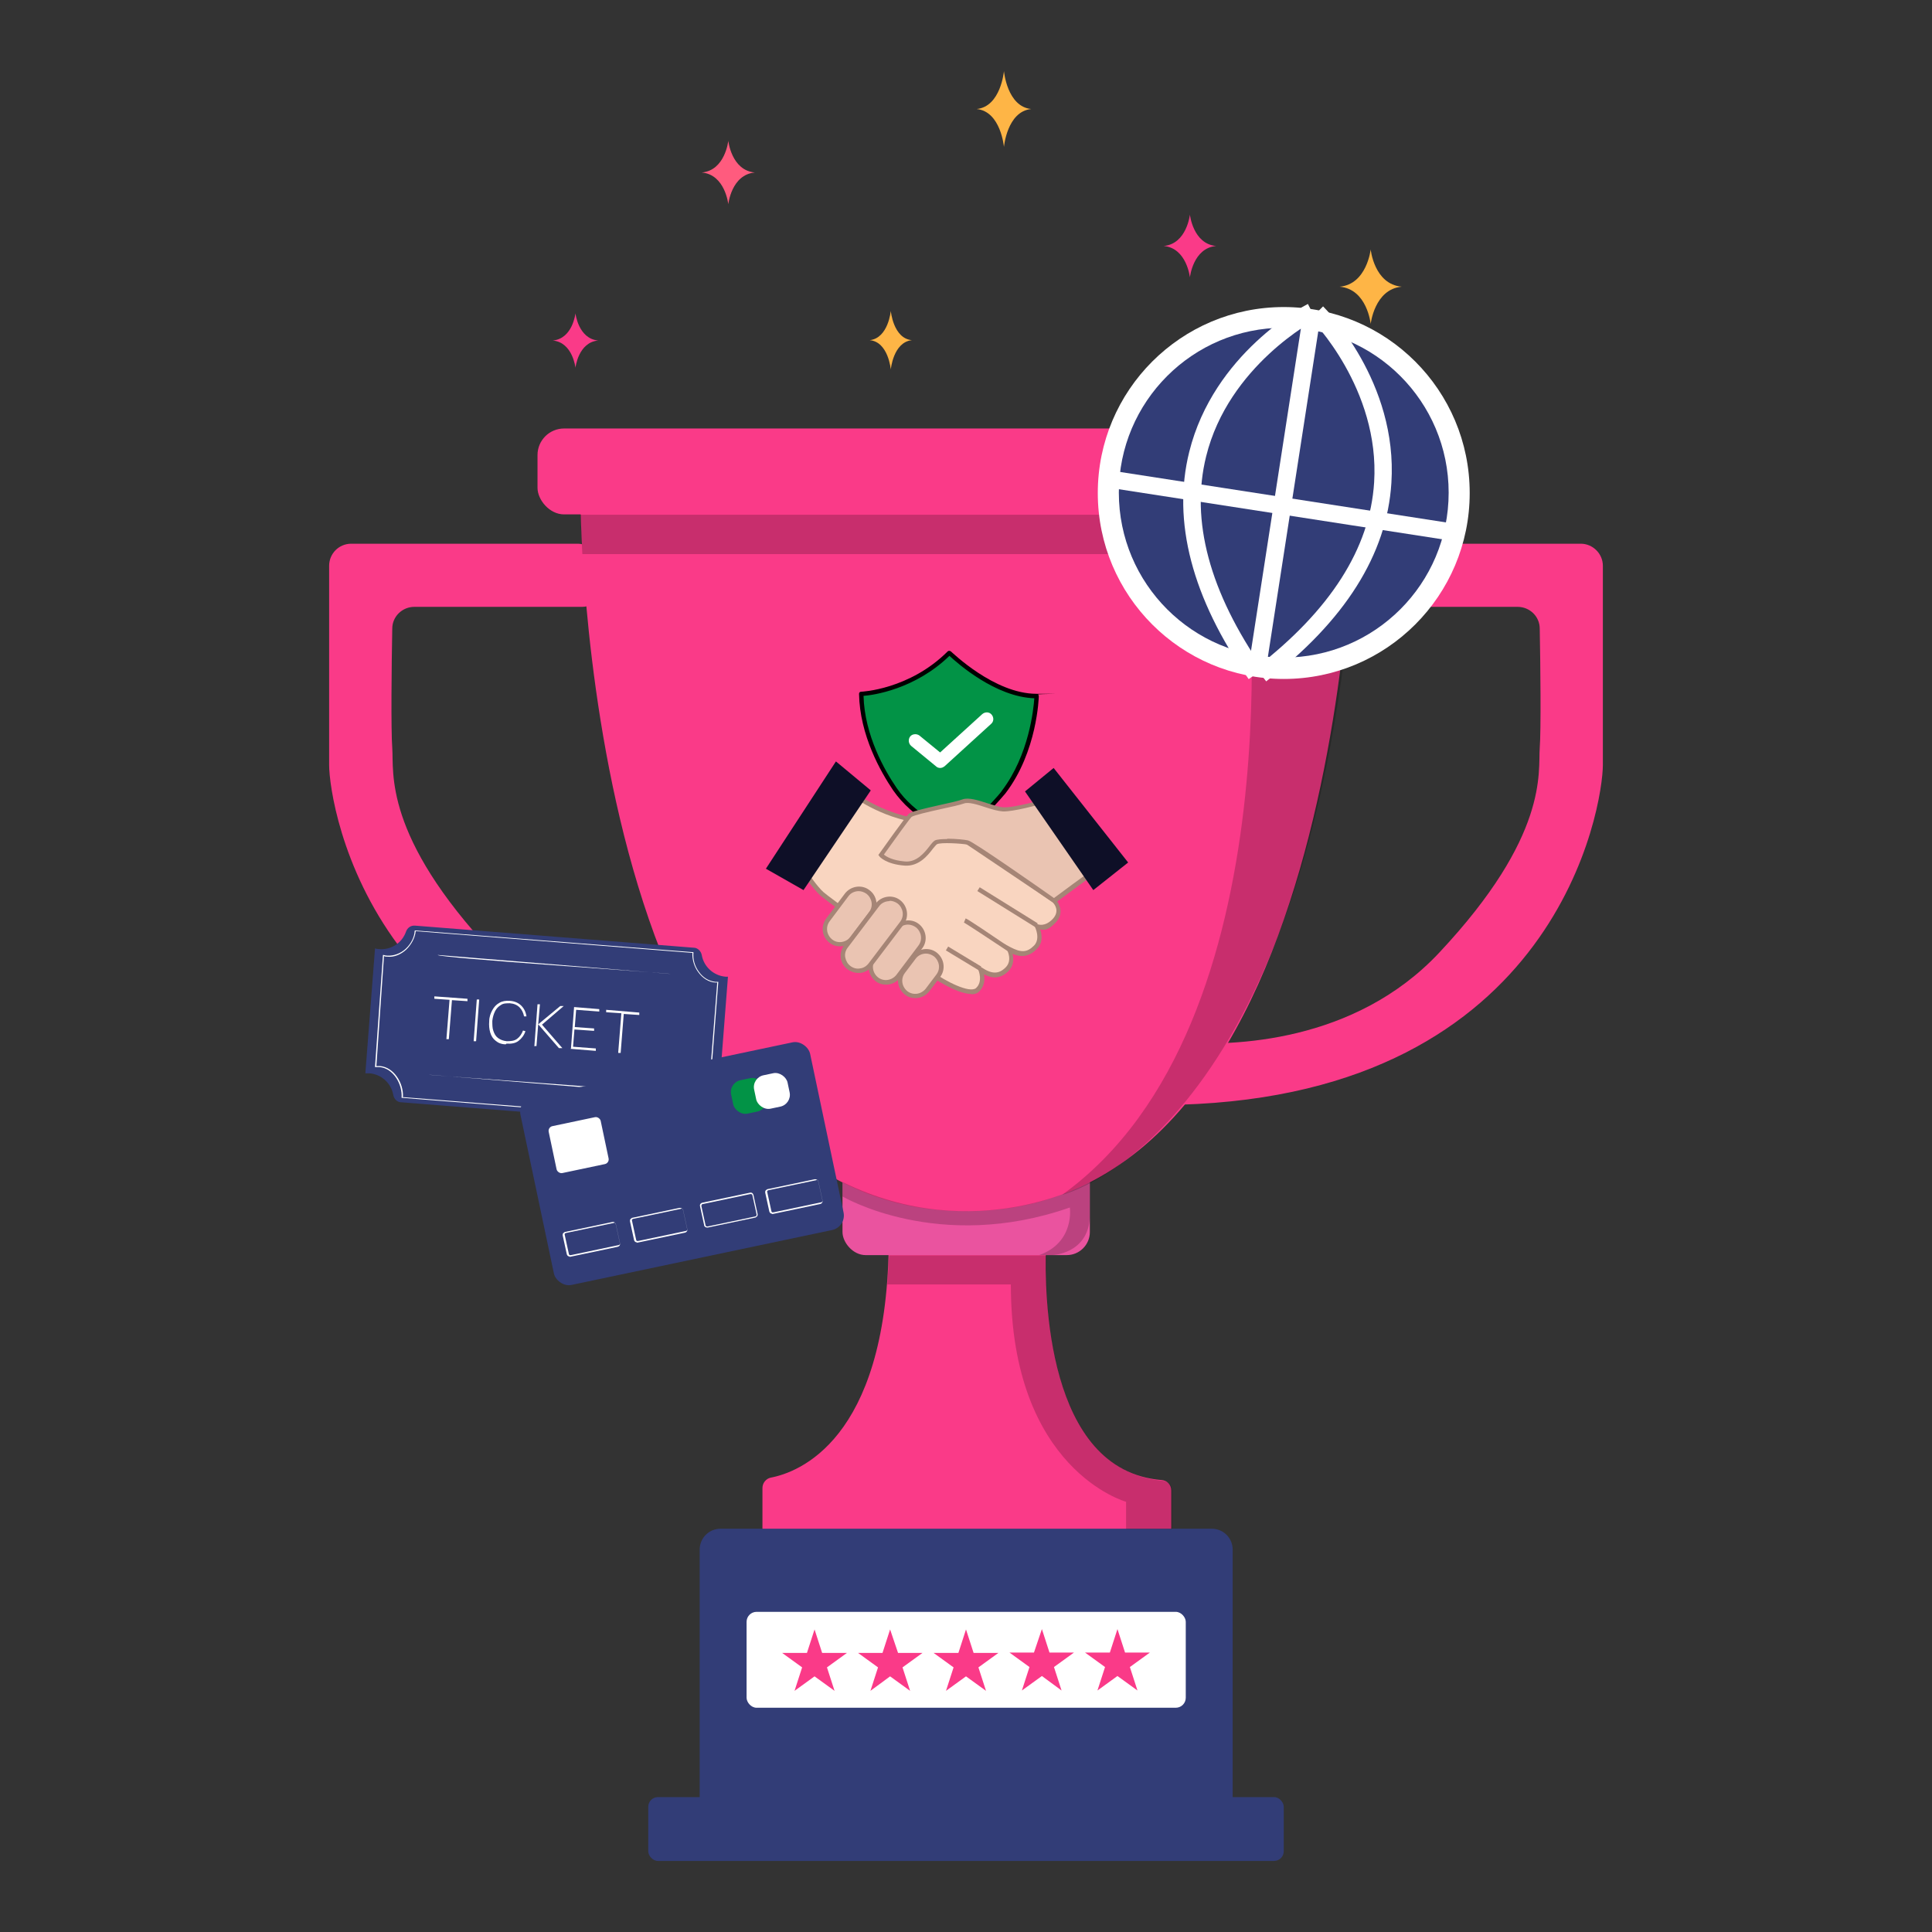 <?xml version="1.0" encoding="UTF-8"?>
<svg id="others" xmlns="http://www.w3.org/2000/svg" version="1.1" viewBox="0 0 560 560">
  <rect x="0" y="0" width="560" height="560" fill="#333333" stroke="none"/>
  <!-- Generator: Adobe Illustrator 29.5.1, SVG Export Plug-In . SVG Version: 2.1.0 Build 141)  -->
  <defs>
    <style>
      .st0 {
        opacity: .2;
      }

      .st0, .st1 {
        isolation: isolate;
      }

      .st2 {
        fill: #ff5b7e;
      }

      .st3 {
        fill: #a58576;
      }

      .st4 {
        fill: #0e0f27;
      }

      .st5 {
        fill: #eac4b2;
      }

      .st6 {
        fill: #029346;
      }

      .st7 {
        fill: #fa3a88;
      }

      .st8 {
        fill: #feb546;
      }

      .st9 {
        fill: #fff;
      }

      .st10 {
        fill: #ea539f;
      }

      .st11 {
        fill: #f9d5c0;
      }

      .st12 {
        fill: #323d77;
      }
    </style>
  </defs>
  <path class="st7" d="M221,445.6v-14.3c0-1.4,1-2.7,2.4-3,8-1.5,33.3-10.8,34.2-66.8,0-1.7,1.4-3,3-3h39.6c1.7,0,3.1,1.4,3,3.1-.5,13.3,0,64.7,33.5,67.4,1.6.1,2.8,1.4,2.8,3v13.5c0,1.7-1.4,3-3,3h-112.5c-1.7,0-3-1.4-3-3h0Z"/>
  <path class="st12" d="M208.8,443.1h142.4c3.4,0,6.1,2.7,6.1,6.1v76.6h-154.5v-76.6c0-3.4,2.7-6.1,6.1-6.1h0Z"/>
  <rect class="st10" x="244.2" y="322.5" width="71.7" height="41.3" rx="6.7" ry="6.7"/>
  <rect class="st12" x="187.9" y="520.9" width="184.2" height="18.5" rx="2.8" ry="2.8"/>
  <path class="st7" d="M167.4,157.6h-65.6c-3.6,0-6.4,2.9-6.4,6.4v57.7c0,11.6,12.8,95.3,122.6,98.5,3.6.1,6.6-2.8,6.6-6.4v-5.2c0-3.7-3.1-6.7-6.9-6.4-14.8,1-50.3.2-74.9-26.1-31.8-33.9-28.6-52.3-29.1-59.3-.4-5.1-.2-24.4,0-34.6,0-3.5,2.9-6.3,6.4-6.3h48.6c4.1,0,7.2-3.9,6.2-7.9l-1.3-5.5c-.7-2.9-3.3-4.9-6.2-4.9h0Z"/>
  <path class="st7" d="M392.6,157.6h65.6c3.5,0,6.4,2.9,6.4,6.4v57.7c0,11.6-12.8,95.3-122.6,98.5-3.6.1-6.6-2.8-6.6-6.4v-5.2c0-3.7,3.1-6.7,6.9-6.4,14.8,1,50.3.2,74.9-26.1,31.8-33.9,28.6-52.3,29.1-59.3.4-5.1.2-24.4,0-34.6,0-3.5-2.9-6.3-6.4-6.3h-48.6c-4.1,0-7.2-3.9-6.2-7.9l1.3-5.5c.7-2.9,3.3-4.9,6.2-4.9h0Z"/>
  <path class="st7" d="M168.2,143.1s0,208,111.8,208,112.4-208,112.4-208h-224.2Z"/>
  <rect class="st7" x="155.8" y="124.2" width="248.4" height="24.9" rx="7.7" ry="7.7"/>
  <path class="st0" d="M372.1,124.2s7.2,3.3,7.2,12.5-7.2,12.5-7.2,12.5h-203.9l.6,11.4h192.6s15.3,136.1-53.5,185.7c0,0,68.1-16.1,83.4-170.3h8.6v-18.3h-7.4v-8.5s11.6-.6,11.6-12.5-12.5-12.5-12.5-12.5h-19.6Z"/>
  <path class="st0" d="M326.4,443.1v-7.8s-33.4-9.2-33.4-63h-35.8l.5-8.4h45.7s-3.7,61.8,33.5,65.3c0,0,2.8.1,2.8,3v11h-13.2Z"/>
  <path class="st0" d="M244.2,342.7v4.1s27.9,16.5,65.9,3.2c0,0,1.5,10.1-8.9,13.8h3.8s10.3-.3,10.9-10.9v-10.2c0,0-33.1,18.9-71.7-.1h0Z"/>
  <path class="st8" d="M397.3,72.3s1,10.1,9,10.8c-7.9.7-9,10.8-9,10.8,0,0-1-10.1-9-10.8,7.9-.7,9-10.8,9-10.8Z"/>
  <path class="st7" d="M344.9,62.2s.9,8.5,7.6,9.1c-6.7.6-7.6,9.1-7.6,9.1,0,0-.9-8.5-7.6-9.1,6.7-.6,7.6-9.1,7.6-9.1Z"/>
  <path class="st7" d="M166.8,90.8s.8,7.4,6.6,7.9c-5.8.5-6.6,7.9-6.6,7.9,0,0-.8-7.4-6.6-7.9,5.8-.5,6.6-7.9,6.6-7.9Z"/>
  <path class="st2" d="M211.1,40.8s.9,8.6,7.7,9.2c-6.8.6-7.7,9.2-7.7,9.2,0,0-.9-8.6-7.7-9.2,6.8-.6,7.7-9.2,7.7-9.2Z"/>
  <path class="st8" d="M291,20.6s.9,10.3,7.9,11c-7,.7-7.9,11-7.9,11,0,0-.9-10.3-7.9-11,7-.7,7.9-11,7.9-11Z"/>
  <path class="st8" d="M258.2,90.1s.7,8,6.1,8.5c-5.4.6-6.1,8.5-6.1,8.5,0,0-.7-8-6.1-8.5,5.4-.6,6.1-8.5,6.1-8.5Z"/>
  <g>
    <path class="st12" d="M211,283.1l-2.8,36c-.2,0-.5,0-.7,0-3.6-.3-6.7,1.9-7.8,5.1-.4,1.1-1.4,1.8-2.6,1.7l-80.8-6.4c-1.2,0-2.1-1-2.3-2.1-.6-3.4-3.4-6-6.9-6.3-.4,0-.8,0-1.2,0l2.8-36.2c.4.1.8.2,1.2.2,3.6.3,6.7-1.9,7.8-5.1.4-1.1,1.4-1.8,2.6-1.7l80.8,6.4c1.1,0,2.1,1,2.3,2.1.6,3.4,3.4,6,6.9,6.3.2,0,.5,0,.7,0h0Z"/>
    <path class="st9" d="M197.1,324.6h-.1l-80.6-6.4h0c.3-3.9-2.4-8.6-6.4-8.9-.4,0-.8,0-1.1,0h-.2s0-.1,0-.1l2.3-32.4h.2c.3.1.7.2,1.1.2,1.8.1,3.8-.6,5.3-2,1.5-1.4,2.5-3.3,2.6-5.2h0c0-.1.2-.1.2-.1l80.6,6.3h0c-.2,2.1.4,4.1,1.6,5.7,1.2,1.7,2.9,2.7,4.8,2.9.2,0,.4,0,.7,0h.1l-2.5,32.3h-.1c-.2,0-.4-.1-.7-.1-1.8-.1-3.7.7-5.2,2.3-1.4,1.5-2.4,3.5-2.5,5.4h0c0,.1,0,.1,0,.1ZM116.7,318l80.2,6.3c.2-1.9,1.1-4,2.6-5.5,1.6-1.7,3.5-2.5,5.4-2.3.2,0,.4,0,.5,0l2.5-31.7h0c-.2,0-.4,0-.5,0-1.9-.1-3.7-1.2-5-3-1.2-1.6-1.8-3.7-1.7-5.6l-80.2-6.3c-.2,1.9-1.2,3.8-2.7,5.3-1.6,1.5-3.6,2.3-5.5,2.1-.3,0-.7,0-1-.2l-2.2,31.9c.3,0,.7,0,1,0,4.1.3,6.9,5,6.7,8.9h0Z"/>
    <g class="st1">
      <g class="st1">
        <path class="st9" d="M129.4,301.1l.9-11.3-4.4-.3v-.7c0,0,9.6.7,9.6.7v.7c0,0-4.5-.3-4.5-.3l-.9,11.3h-.7Z"/>
        <path class="st9" d="M137.3,301.7l.9-12h.7c0,0-.9,12.1-.9,12.1h-.7Z"/>
        <path class="st9" d="M146.6,302.7c-1.2,0-2.2-.4-2.9-1-.8-.6-1.3-1.4-1.6-2.4-.3-1-.4-2.1-.3-3.3,0-1.2.4-2.3.9-3.2s1.1-1.6,2-2.1c.8-.5,1.9-.7,3.1-.6,1.4.1,2.5.6,3.3,1.4.8.8,1.3,1.8,1.5,3.1h-.7c-.2-1-.6-1.9-1.3-2.6-.7-.7-1.6-1.1-2.8-1.2-1,0-1.9,0-2.6.5-.7.4-1.3,1-1.7,1.8-.4.8-.7,1.8-.8,2.8,0,1.1,0,2.1.3,2.9.3.9.7,1.6,1.4,2.1.7.5,1.5.8,2.5.9,1.2,0,2.2-.1,3-.7.8-.6,1.3-1.4,1.7-2.4l.7.2c-.4,1.2-1.1,2.1-2,2.8-.9.7-2.1.9-3.5.8Z"/>
        <path class="st9" d="M154.9,303.1l.9-12h.7c0,0-.5,5.8-.5,5.8l6.4-5.3h1c0,0-6.3,5.4-6.3,5.4l5.9,6.8h-1c0,0-6-6.9-6-6.9l-.5,6.3h-.7Z"/>
        <path class="st9" d="M165.5,303.9l.9-12,7.3.6v.7c0,0-6.7-.5-6.7-.5l-.4,5,5.6.4v.7c0,0-5.7-.4-5.7-.4l-.4,5,6.6.5v.7c0,0-7.4-.6-7.4-.6Z"/>
      </g>
      <g class="st1">
        <path class="st9" d="M179.2,305l.9-11.3-4.4-.3v-.7c0,0,9.6.8,9.6.8v.7c0,0-4.5-.3-4.5-.3l-.9,11.3h-.7Z"/>
      </g>
    </g>
    <path class="st9" d="M126.9,276.8l67.5,5.5c0-.2-68.1-4.7-67.5-5.5h0Z"/>
    <path class="st9" d="M191.7,317l-67.5-5.5c0,.2,68.1,4.7,67.5,5.5h0Z"/>
    <g>
      <rect class="st12" x="154.8" y="309.4" width="85.8" height="55.6" rx="4.3" ry="4.3" transform="translate(-65.3 48.1) rotate(-11.9)"/>
      <rect class="st9" x="160.1" y="324.9" width="15.4" height="13.9" rx="1.4" ry="1.4" transform="translate(-64.9 41.8) rotate(-11.9)"/>
      <path class="st9" d="M165.2,364.2c-.2,0-.3,0-.5-.1-.2-.1-.3-.3-.4-.5l-1.2-5.5c0-.2,0-.5.1-.6s.3-.3.5-.4l13.8-2.9c.5-.1.9.2,1,.7l1.2,5.5c.1.5-.2.9-.7,1l-13.8,2.9c0,0-.1,0-.2,0h0ZM177.9,354.5s0,0-.1,0l-13.8,2.9c-.1,0-.2.1-.3.2s0,.2,0,.4l1.2,5.5c0,.1.1.2.2.3.1,0,.2,0,.4,0l13.8-2.9c.3,0,.4-.3.4-.6l-1.2-5.5c0-.2-.2-.4-.5-.4h0Z"/>
      <path class="st9" d="M184.7,360.1c-.2,0-.3,0-.5-.1-.2-.1-.3-.3-.4-.5l-1.2-5.5c0-.2,0-.5.1-.6s.3-.3.5-.4l13.8-2.9c.5,0,.9.2,1,.7l1.2,5.5c.1.5-.2.9-.7,1l-13.8,2.9c0,0-.1,0-.2,0h0ZM197.4,350.4s0,0-.1,0l-13.8,2.9c-.1,0-.2.1-.3.2s0,.2,0,.4l1.2,5.5c0,.1.1.2.2.3.1,0,.2,0,.4,0l13.8-2.9c.3,0,.4-.3.4-.6l-1.2-5.5c0-.2-.2-.4-.5-.4h0Z"/>
      <path class="st9" d="M204.9,355.8c-.4,0-.8-.3-.8-.7l-1.2-5.5c-.1-.5.2-.9.7-1l13.8-2.9c.5-.1.9.2,1,.7l1.2,5.5c0,.2,0,.5-.1.6s-.3.3-.5.4l-13.8,2.9c0,0-.1,0-.2,0h0ZM217.6,346.1s0,0-.1,0l-13.8,2.9c-.3,0-.4.3-.4.6l1.2,5.5c0,.3.3.4.6.4l13.8-2.9c.3,0,.4-.3.4-.6l-1.2-5.5c0-.2-.2-.4-.5-.4h0Z"/>
      <path class="st9" d="M223.9,351.8c-.2,0-.3,0-.5-.1-.2-.1-.3-.3-.4-.5l-1.2-5.5c0-.2,0-.5.1-.6s.3-.3.5-.4l13.8-2.9c.5,0,.9.2,1,.7l1.2,5.5c.1.5-.2.9-.7,1l-13.8,2.9c0,0-.1,0-.2,0h0ZM236.6,342.1s0,0-.1,0l-13.8,2.9c-.1,0-.2.1-.3.2s0,.2,0,.4l1.2,5.5c0,.1.1.2.2.3.1,0,.2,0,.4,0l13.8-2.9c.3,0,.4-.3.4-.6l-1.2-5.5c0-.2-.2-.4-.5-.4h0Z"/>
      <rect class="st6" x="212.2" y="312.6" width="9.9" height="9.9" rx="3.5" ry="3.5" transform="translate(-60.9 51.7) rotate(-11.9)"/>
      <rect class="st9" x="218.8" y="311.2" width="9.9" height="9.9" rx="3.5" ry="3.5" transform="translate(-60.4 53) rotate(-11.9)"/>
    </g>
  </g>
  <g>
    <circle class="st9" cx="372.1" cy="142.9" r="53.9"/>
    <g>
      <circle class="st12" cx="372.1" cy="142.8" r="47.8"/>
      <rect class="st9" x="320.2" y="141.7" width="103.4" height="5.1" transform="translate(172.6 489.8) rotate(-81.2)"/>
      <rect class="st9" x="370.4" y="95.3" width="5" height="102.7" transform="translate(171.1 492.9) rotate(-81.2)"/>
      <path class="st9" d="M367.1,197.6l-3.1-4c21.5-16.6,33.1-34.6,34.3-53.8,1.7-27.1-18.1-47.2-18.4-47.4l3.6-3.6c.9.9,21.7,21.9,19.8,51.2-1.3,20.7-13.5,40-36.3,57.5h0Z"/>
      <path class="st9" d="M361.9,196.8c-16.4-23.5-22.2-45.7-17.2-65.8,7.1-28.6,33.2-42.3,34.4-42.9l2.3,4.5c-.2.1-25.3,13.3-31.8,39.7-4.6,18.6,1,39.3,16.5,61.6l-4.1,2.9h0Z"/>
    </g>
  </g>
  <g>
    <g>
      <g>
        <path class="st6" d="M259.4,228.8c-3.5-5.2-9.6-15.8-9.8-27.6,0,0,14.2-.5,25.6-11.9,0,0,12.7,12.5,25.3,12.5,0,0-.3,15.8-9.5,27.8-.4.5-.8,1-1.3,1.5l-12.7,14.1-12.9-11.2c-1.8-1.5-3.3-3.3-4.7-5.2h0Z"/>
        <path d="M277,245.8c-.1,0-.3,0-.4-.1l-12.9-11.2c-1.8-1.6-3.4-3.4-4.8-5.4-3.6-5.3-9.7-16-9.9-28,0-.4.3-.6.6-.6.1,0,14-.6,25.1-11.7.2-.2.6-.2.9,0s12.6,12.3,24.8,12.3.3,0,.5.2c.1.1.2.3.2.5,0,.2-.4,16.1-9.7,28.2-.4.5-.9,1-1.3,1.5l-12.7,14.1c-.1.1-.3.2-.5.2h0ZM250.3,201.7c.3,11.4,6.1,21.6,9.6,26.7h0c1.3,1.9,2.8,3.6,4.5,5.1l12.5,10.8,12.3-13.6c.4-.5.9-1,1.2-1.5,7.9-10.4,9.2-23.8,9.4-26.8-11.3-.4-22.2-10.1-24.6-12.3-10,9.7-22.1,11.4-24.9,11.6h0Z"/>
      </g>
      <path class="st9" d="M272.6,222.6c-.4,0-.9-.1-1.2-.4l-7.3-6c-.8-.7-.9-1.9-.3-2.7s1.9-.9,2.7-.3l6,4.9,12.2-11.1c.8-.7,2-.7,2.7.1.7.8.7,2-.1,2.7l-13.5,12.3c-.4.3-.8.5-1.3.5h0Z"/>
    </g>
    <g>
      <path class="st11" d="M246.4,229.4s10.6,8.9,25.4,8.8l33.8,22.8s2.8,3,0,5.8-5.1,1.6-5.1,1.6c0,0,2,3.8-.4,6.2-2.4,2.4-4.5,2.2-7.7.5,0,0,1.9,3.4-.5,5.8-2.4,2.4-5,1.8-7.8,0,0,0,1.6,3.8-.9,6s-10.8-2.8-13.1-4.5c-2.4-1.7-29.5-21.2-31.8-23.3s-5.5-6.9-5.5-6.9l13.6-22.8h0Z"/>
      <path class="st3" d="M281.5,288.1c-4.4,0-11.7-5.1-11.8-5.2-.5-.4-2.1-1.5-4.3-3.1-8.4-6-25.7-18.6-27.6-20.2-2.3-2.1-5.4-6.8-5.6-7l-.2-.3,14.1-23.8.6.5c.1,0,10.6,8.7,24.8,8.7h.4l34.1,23c1.1,1.2,2.5,4.1,0,6.7s-3.4,2.1-4.5,2c.5,1.4.9,3.9-1,5.7-2.3,2.3-4.5,2.4-7,1.4.4,1.5.3,3.5-1.2,5-2.5,2.5-5.1,2-7.1.9.3,1.4.2,3.6-1.5,5.1-.5.5-1.3.7-2.2.7h0ZM233.6,252.2c.8,1.1,3.3,4.8,5.1,6.4,1.8,1.6,19.1,14.1,27.5,20.1,2.2,1.6,3.8,2.7,4.3,3.1,3.4,2.5,10.5,6.2,12.4,4.6,2.1-1.9.7-5.2.7-5.2l-.9-2,1.8,1.2c3,2,5,2,7,0s.5-4.9.4-5l-1-1.9,1.9,1c3.2,1.7,4.9,1.6,6.9-.4s.3-5.4.3-5.4l-1-1.8,1.8,1c0,0,2,.9,4.3-1.5s.4-4.5,0-4.9l-33.6-22.6c-12.7,0-22.6-6.7-25-8.5l-13,21.8h0Z"/>
    </g>
    <g>
      <path class="st5" d="M255.4,247.8s7.4-10.5,8.4-11.4,12.8-3.1,15.4-4.1,8.2,2,11.6,2.3c3.4.2,12.5-2.4,12.5-2.4,0,0,14.1,20.5,13.6,20.8s-11.3,8.2-11.3,8.2c0,0-23.6-16.6-25.1-16.9s-7.8-.8-9.1,0-3.9,6.6-9.1,6.2-6.9-2.5-6.9-2.5h0Z"/>
      <path class="st3" d="M305.6,261.9l-.4-.3c-9.3-6.5-23.6-16.4-24.9-16.8-1.5-.3-7.6-.7-8.7-.1-.2.1-.7.7-1.2,1.3-1.5,2-4.1,5.2-8.2,4.9-5.4-.4-7.3-2.6-7.3-2.7l-.3-.4.3-.4c.8-1.1,7.5-10.6,8.5-11.5.6-.6,3.4-1.3,9.2-2.6,2.8-.6,5.4-1.2,6.4-1.6,1.7-.6,4.4.2,7.1,1.1,1.7.5,3.4,1.1,4.7,1.2,3.2.2,12.1-2.4,12.2-2.4h.4c0-.1.3.2.3.2,14,20.4,13.8,20.9,13.7,21.3v.3c0,0-.3.1-.3.1-.5.3-6.9,5-11.2,8.2l-.4.3h0ZM274.6,243.1c2.4,0,5.2.3,6,.5,1.5.3,20.2,13.4,24.9,16.7,2.5-1.9,8.7-6.4,10.5-7.7-1.2-2.2-8.4-12.9-13.1-19.8-1.9.5-9.2,2.5-12.2,2.4-1.4-.1-3.2-.6-5-1.2-2.4-.8-5-1.6-6.3-1.1-1.1.4-3.8,1-6.6,1.6-3.2.7-8,1.8-8.6,2.3-.6.6-5,6.7-8,10.9.7.6,2.5,1.7,6.1,2,3.4.3,5.7-2.6,7.1-4.4.6-.8,1.1-1.4,1.6-1.7.6-.3,2-.4,3.5-.4h0Z"/>
    </g>
    <polyline class="st4" points="305.4 222.6 297.1 229.4 316.9 258 327 250"/>
    <rect class="st3" x="291.5" y="253.3" width="1.3" height="19.8" transform="translate(-85.8 371.9) rotate(-58.1)"/>
    <polyline class="st4" points="242.3 220.7 252.4 229.1 232.9 258 222 251.8"/>
    <path class="st3" d="M292.1,275.7c-4.8-3.2-12.1-8-12.7-8.3l.5-1.2c.5.1,7.3,4.7,12.9,8.5l-.7,1.1h0Z"/>
    <rect class="st3" x="278.7" y="272.5" width="1.3" height="11.2" transform="translate(-103.3 372.7) rotate(-58.8)"/>
    <g>
      <rect class="st5" x="237.3" y="261.2" width="17.8" height="8.8" rx="3.5" ry="3.5" transform="translate(-114.2 301.9) rotate(-52.9)"/>
      <path class="st3" d="M243.5,274.3c-1.1,0-2.1-.3-3-1-1.1-.8-1.8-2-2-3.3s.2-2.7,1-3.8l5.4-7.2c1.7-2.2,4.9-2.7,7.1-1,1.1.8,1.8,2,2,3.3s-.2,2.7-1,3.8l-5.4,7.2c-1,1.3-2.5,2-4,2h0ZM248.9,258.3c-1.1,0-2.3.5-3,1.5l-5.4,7.2c-1.3,1.7-.9,4,.7,5.3s4,.9,5.3-.7l5.4-7.2c1.3-1.7.9-4-.7-5.3-.7-.5-1.5-.8-2.3-.8Z"/>
    </g>
    <g>
      <rect class="st5" x="250.2" y="271.6" width="19.5" height="8.8" rx="3.5" ry="3.5" transform="translate(-117 316.9) rotate(-52.9)"/>
      <path class="st3" d="M256.8,285.4c-1.1,0-2.1-.3-3-1-2.2-1.7-2.7-4.9-1-7.1l6.4-8.5c1.7-2.2,4.9-2.7,7.1-1,2.2,1.7,2.7,4.9,1,7.1l-6.4,8.5c-1,1.3-2.5,2-4,2h0ZM263.2,268c-1.1,0-2.3.5-3,1.5l-6.4,8.5c-1.3,1.7-.9,4,.7,5.3,1.7,1.3,4,.9,5.3-.7l6.4-8.5c1.3-1.7.9-4-.7-5.3-.7-.5-1.5-.8-2.3-.8h0Z"/>
    </g>
    <g>
      <rect class="st5" x="259.9" y="277.8" width="13.9" height="8.8" rx="3.5" ry="3.5" transform="translate(-119.2 324.9) rotate(-52.9)"/>
      <path class="st3" d="M265.3,289.3c-1.1,0-2.1-.3-3-1-2.2-1.7-2.7-4.9-1-7.1l3.1-4.1c1.7-2.2,4.9-2.7,7.1-1,2.2,1.7,2.7,4.9,1,7.1l-3.1,4.1c-1,1.3-2.5,2-4,2h0ZM268.4,276.4c-1.1,0-2.3.5-3,1.5l-3.1,4.1c-1.3,1.7-.9,4,.7,5.3,1.7,1.3,4,.9,5.3-.7l3.1-4.1c1.3-1.7.9-4-.7-5.3-.7-.5-1.5-.8-2.3-.8Z"/>
    </g>
    <g>
      <rect class="st5" x="241.3" y="266.6" width="23.9" height="8.8" rx="3.5" ry="3.5" transform="translate(-115.6 309.6) rotate(-52.9)"/>
      <path class="st3" d="M248.7,282c-1.1,0-2.1-.4-3-1-1.1-.8-1.8-2-2-3.3s.2-2.7,1-3.8l9.1-12c1.7-2.2,4.9-2.7,7.1-1,2.2,1.7,2.7,4.9,1,7.1l-9.1,12c-.8,1.1-2,1.8-3.3,2-.2,0-.5,0-.7,0h0ZM257.8,261.2c-1.1,0-2.3.5-3,1.5l-9.1,12c-.6.8-.9,1.8-.7,2.8s.7,1.9,1.5,2.5,1.8.9,2.8.7c1-.1,1.9-.7,2.5-1.5l9.1-12c1.3-1.7.9-4-.7-5.3-.7-.5-1.5-.8-2.3-.8Z"/>
    </g>
  </g>
  <rect class="st9" x="216.4" y="467.2" width="127.3" height="27.8" rx="2.9" ry="2.9"/>
  <polygon class="st7" points="236.1 472.3 238.3 479.1 245.5 479.1 239.7 483.3 241.9 490.1 236.1 485.9 230.3 490.1 232.5 483.3 226.7 479.1 233.9 479.1 236.1 472.3"/>
  <polygon class="st7" points="258 472.3 260.3 479.1 267.4 479.1 261.6 483.3 263.8 490.1 258 485.9 252.3 490.1 254.5 483.3 248.7 479.1 255.8 479.1 258 472.3"/>
  <polygon class="st7" points="280 472.3 282.2 479.1 289.4 479.1 283.6 483.3 285.8 490.1 280 485.9 274.2 490.1 276.4 483.3 270.6 479.1 277.8 479.1 280 472.3"/>
  <polygon class="st7" points="302 472.2 304.2 479 311.3 479 305.5 483.2 307.7 490 302 485.8 296.2 490 298.4 483.2 292.6 479 299.7 479 302 472.2"/>
  <polygon class="st7" points="323.9 472.2 326.1 479 333.3 479 327.5 483.2 329.7 490 323.9 485.8 318.1 490 320.3 483.2 314.5 479 321.7 479 323.9 472.2"/>
</svg>